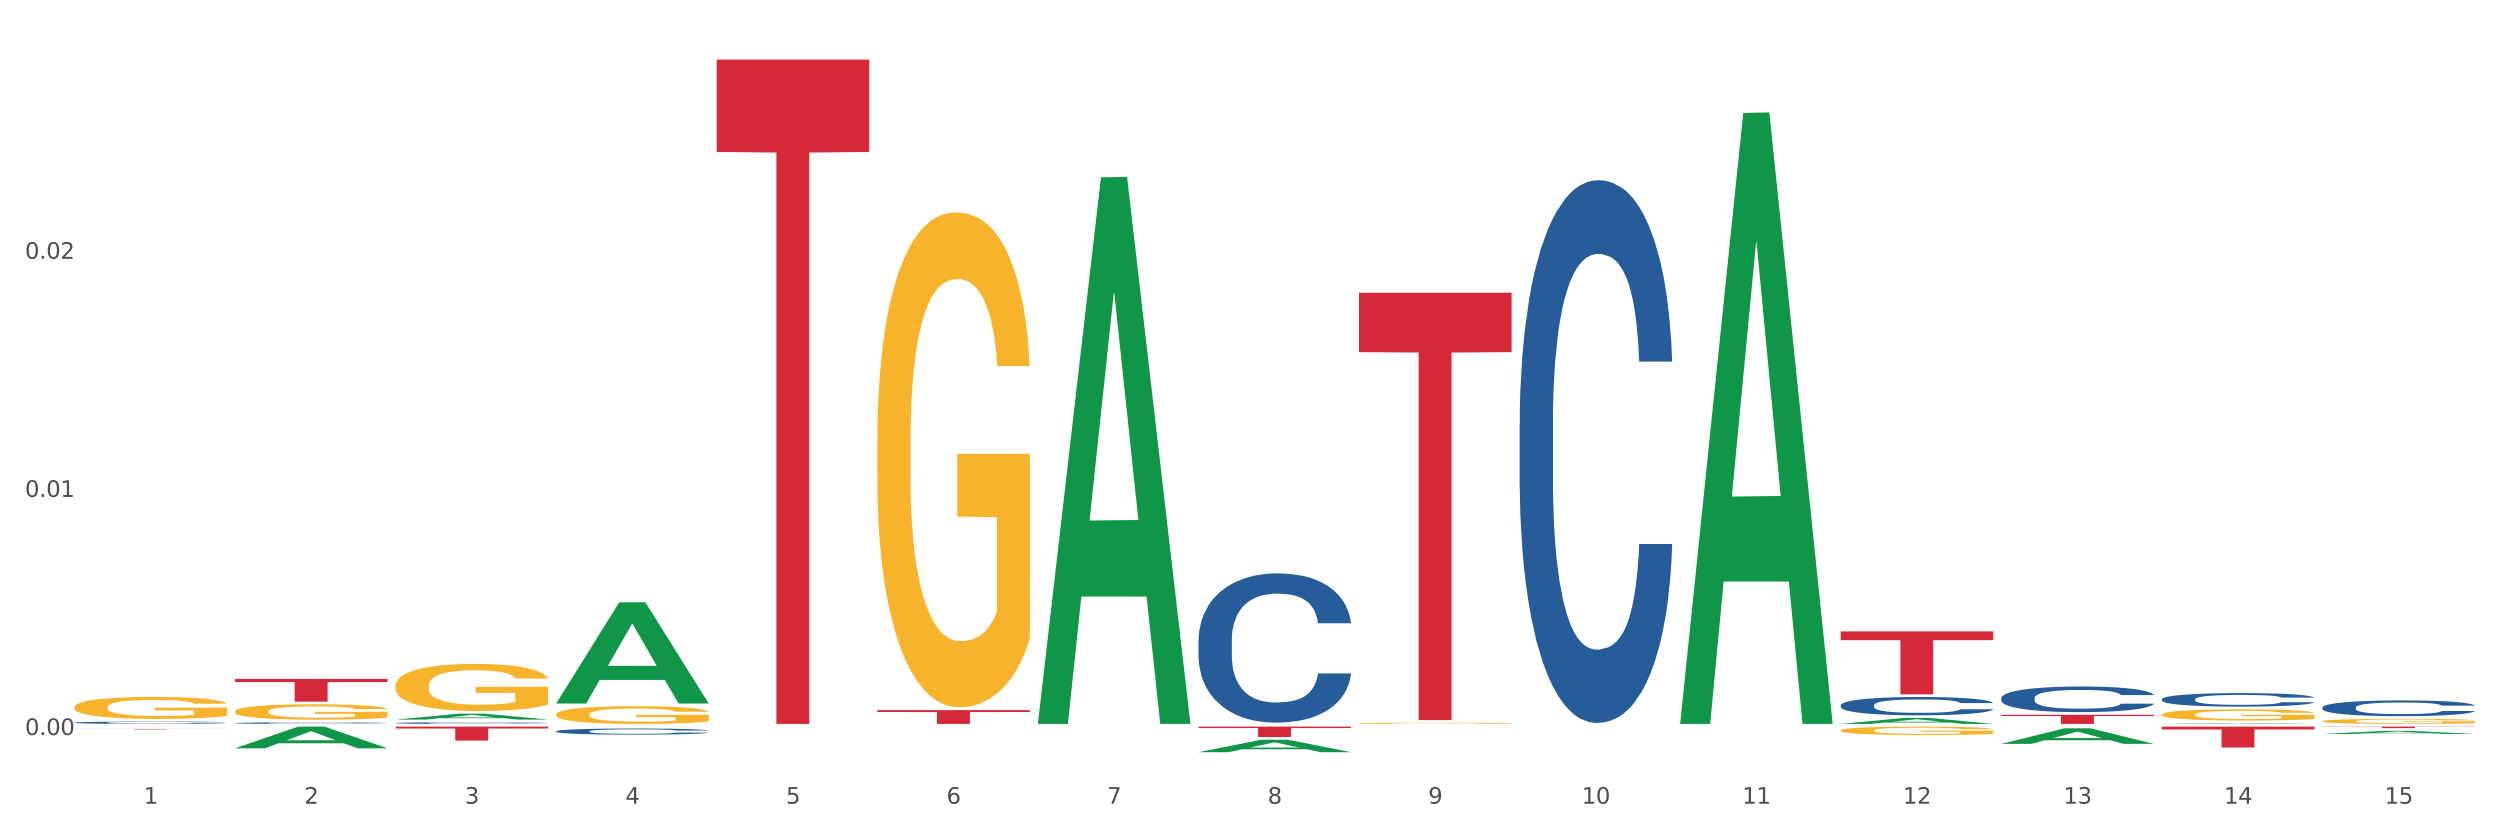 <?xml version="1.0" encoding="utf-8" standalone="no"?>
<!DOCTYPE svg PUBLIC "-//W3C//DTD SVG 1.1//EN"
  "http://www.w3.org/Graphics/SVG/1.1/DTD/svg11.dtd">
<svg xmlns:xlink="http://www.w3.org/1999/xlink" width="1080pt" height="360pt" viewBox="0 0 1080 360" xmlns="http://www.w3.org/2000/svg" version="1.1">
 <rect x="0" y="0" width="1080" height="360" fill="#333333" stroke="none"/>
 <defs>
  <style type="text/css">*{stroke-linejoin: round; stroke-linecap: butt}</style>
 </defs>
 <g id="figure_1">
  <g id="patch_1">
   <path d="M 0 360 
L 1080 360 
L 1080 0 
L 0 0 
z
" style="fill: #ffffff; stroke: #ffffff; stroke-linejoin: miter"/>
  </g>
  <g id="axes_1">
   <g id="matplotlib.axis_1">
    <g id="xtick_1">
     <g id="text_1">
      <!-- 1 -->
      <g style="fill: #4d4d4d" transform="translate(62.07 347.204) scale(0.096 -0.096)">
       <defs>
        <path id="DejaVuSans-31" d="M 794 531 
L 1825 531 
L 1825 4091 
L 703 3866 
L 703 4441 
L 1819 4666 
L 2450 4666 
L 2450 531 
L 3481 531 
L 3481 0 
L 794 0 
L 794 531 
z
" transform="scale(0.016)"/>
       </defs>
       <use xlink:href="#DejaVuSans-31"/>
      </g>
     </g>
    </g>
    <g id="xtick_2">
     <g id="text_2">
      <!-- 2 -->
      <g style="fill: #4d4d4d" transform="translate(131.436 347.204) scale(0.096 -0.096)">
       <defs>
        <path id="DejaVuSans-32" d="M 1228 531 
L 3431 531 
L 3431 0 
L 469 0 
L 469 531 
Q 828 903 1448 1529 
Q 2069 2156 2228 2338 
Q 2531 2678 2651 2914 
Q 2772 3150 2772 3378 
Q 2772 3750 2511 3984 
Q 2250 4219 1831 4219 
Q 1534 4219 1204 4116 
Q 875 4013 500 3803 
L 500 4441 
Q 881 4594 1212 4672 
Q 1544 4750 1819 4750 
Q 2544 4750 2975 4387 
Q 3406 4025 3406 3419 
Q 3406 3131 3298 2873 
Q 3191 2616 2906 2266 
Q 2828 2175 2409 1742 
Q 1991 1309 1228 531 
z
" transform="scale(0.016)"/>
       </defs>
       <use xlink:href="#DejaVuSans-32"/>
      </g>
     </g>
    </g>
    <g id="xtick_3">
     <g id="text_3">
      <!-- 3 -->
      <g style="fill: #4d4d4d" transform="translate(200.802 347.204) scale(0.096 -0.096)">
       <defs>
        <path id="DejaVuSans-33" d="M 2597 2516 
Q 3050 2419 3304 2112 
Q 3559 1806 3559 1356 
Q 3559 666 3084 287 
Q 2609 -91 1734 -91 
Q 1441 -91 1130 -33 
Q 819 25 488 141 
L 488 750 
Q 750 597 1062 519 
Q 1375 441 1716 441 
Q 2309 441 2620 675 
Q 2931 909 2931 1356 
Q 2931 1769 2642 2001 
Q 2353 2234 1838 2234 
L 1294 2234 
L 1294 2753 
L 1863 2753 
Q 2328 2753 2575 2939 
Q 2822 3125 2822 3475 
Q 2822 3834 2567 4026 
Q 2313 4219 1838 4219 
Q 1578 4219 1281 4162 
Q 984 4106 628 3988 
L 628 4550 
Q 988 4650 1302 4700 
Q 1616 4750 1894 4750 
Q 2613 4750 3031 4423 
Q 3450 4097 3450 3541 
Q 3450 3153 3228 2886 
Q 3006 2619 2597 2516 
z
" transform="scale(0.016)"/>
       </defs>
       <use xlink:href="#DejaVuSans-33"/>
      </g>
     </g>
    </g>
    <g id="xtick_4">
     <g id="text_4">
      <!-- 4 -->
      <g style="fill: #4d4d4d" transform="translate(270.169 347.204) scale(0.096 -0.096)">
       <defs>
        <path id="DejaVuSans-34" d="M 2419 4116 
L 825 1625 
L 2419 1625 
L 2419 4116 
z
M 2253 4666 
L 3047 4666 
L 3047 1625 
L 3713 1625 
L 3713 1100 
L 3047 1100 
L 3047 0 
L 2419 0 
L 2419 1100 
L 313 1100 
L 313 1709 
L 2253 4666 
z
" transform="scale(0.016)"/>
       </defs>
       <use xlink:href="#DejaVuSans-34"/>
      </g>
     </g>
    </g>
    <g id="xtick_5">
     <g id="text_5">
      <!-- 5 -->
      <g style="fill: #4d4d4d" transform="translate(339.535 347.204) scale(0.096 -0.096)">
       <defs>
        <path id="DejaVuSans-35" d="M 691 4666 
L 3169 4666 
L 3169 4134 
L 1269 4134 
L 1269 2991 
Q 1406 3038 1543 3061 
Q 1681 3084 1819 3084 
Q 2600 3084 3056 2656 
Q 3513 2228 3513 1497 
Q 3513 744 3044 326 
Q 2575 -91 1722 -91 
Q 1428 -91 1123 -41 
Q 819 9 494 109 
L 494 744 
Q 775 591 1075 516 
Q 1375 441 1709 441 
Q 2250 441 2565 725 
Q 2881 1009 2881 1497 
Q 2881 1984 2565 2268 
Q 2250 2553 1709 2553 
Q 1456 2553 1204 2497 
Q 953 2441 691 2322 
L 691 4666 
z
" transform="scale(0.016)"/>
       </defs>
       <use xlink:href="#DejaVuSans-35"/>
      </g>
     </g>
    </g>
    <g id="xtick_6">
     <g id="text_6">
      <!-- 6 -->
      <g style="fill: #4d4d4d" transform="translate(408.901 347.204) scale(0.096 -0.096)">
       <defs>
        <path id="DejaVuSans-36" d="M 2113 2584 
Q 1688 2584 1439 2293 
Q 1191 2003 1191 1497 
Q 1191 994 1439 701 
Q 1688 409 2113 409 
Q 2538 409 2786 701 
Q 3034 994 3034 1497 
Q 3034 2003 2786 2293 
Q 2538 2584 2113 2584 
z
M 3366 4563 
L 3366 3988 
Q 3128 4100 2886 4159 
Q 2644 4219 2406 4219 
Q 1781 4219 1451 3797 
Q 1122 3375 1075 2522 
Q 1259 2794 1537 2939 
Q 1816 3084 2150 3084 
Q 2853 3084 3261 2657 
Q 3669 2231 3669 1497 
Q 3669 778 3244 343 
Q 2819 -91 2113 -91 
Q 1303 -91 875 529 
Q 447 1150 447 2328 
Q 447 3434 972 4092 
Q 1497 4750 2381 4750 
Q 2619 4750 2861 4703 
Q 3103 4656 3366 4563 
z
" transform="scale(0.016)"/>
       </defs>
       <use xlink:href="#DejaVuSans-36"/>
      </g>
     </g>
    </g>
    <g id="xtick_7">
     <g id="text_7">
      <!-- 7 -->
      <g style="fill: #4d4d4d" transform="translate(478.267 347.204) scale(0.096 -0.096)">
       <defs>
        <path id="DejaVuSans-37" d="M 525 4666 
L 3525 4666 
L 3525 4397 
L 1831 0 
L 1172 0 
L 2766 4134 
L 525 4134 
L 525 4666 
z
" transform="scale(0.016)"/>
       </defs>
       <use xlink:href="#DejaVuSans-37"/>
      </g>
     </g>
    </g>
    <g id="xtick_8">
     <g id="text_8">
      <!-- 8 -->
      <g style="fill: #4d4d4d" transform="translate(547.634 347.204) scale(0.096 -0.096)">
       <defs>
        <path id="DejaVuSans-38" d="M 2034 2216 
Q 1584 2216 1326 1975 
Q 1069 1734 1069 1313 
Q 1069 891 1326 650 
Q 1584 409 2034 409 
Q 2484 409 2743 651 
Q 3003 894 3003 1313 
Q 3003 1734 2745 1975 
Q 2488 2216 2034 2216 
z
M 1403 2484 
Q 997 2584 770 2862 
Q 544 3141 544 3541 
Q 544 4100 942 4425 
Q 1341 4750 2034 4750 
Q 2731 4750 3128 4425 
Q 3525 4100 3525 3541 
Q 3525 3141 3298 2862 
Q 3072 2584 2669 2484 
Q 3125 2378 3379 2068 
Q 3634 1759 3634 1313 
Q 3634 634 3220 271 
Q 2806 -91 2034 -91 
Q 1263 -91 848 271 
Q 434 634 434 1313 
Q 434 1759 690 2068 
Q 947 2378 1403 2484 
z
M 1172 3481 
Q 1172 3119 1398 2916 
Q 1625 2713 2034 2713 
Q 2441 2713 2670 2916 
Q 2900 3119 2900 3481 
Q 2900 3844 2670 4047 
Q 2441 4250 2034 4250 
Q 1625 4250 1398 4047 
Q 1172 3844 1172 3481 
z
" transform="scale(0.016)"/>
       </defs>
       <use xlink:href="#DejaVuSans-38"/>
      </g>
     </g>
    </g>
    <g id="xtick_9">
     <g id="text_9">
      <!-- 9 -->
      <g style="fill: #4d4d4d" transform="translate(617 347.204) scale(0.096 -0.096)">
       <defs>
        <path id="DejaVuSans-39" d="M 703 97 
L 703 672 
Q 941 559 1184 500 
Q 1428 441 1663 441 
Q 2288 441 2617 861 
Q 2947 1281 2994 2138 
Q 2813 1869 2534 1725 
Q 2256 1581 1919 1581 
Q 1219 1581 811 2004 
Q 403 2428 403 3163 
Q 403 3881 828 4315 
Q 1253 4750 1959 4750 
Q 2769 4750 3195 4129 
Q 3622 3509 3622 2328 
Q 3622 1225 3098 567 
Q 2575 -91 1691 -91 
Q 1453 -91 1209 -44 
Q 966 3 703 97 
z
M 1959 2075 
Q 2384 2075 2632 2365 
Q 2881 2656 2881 3163 
Q 2881 3666 2632 3958 
Q 2384 4250 1959 4250 
Q 1534 4250 1286 3958 
Q 1038 3666 1038 3163 
Q 1038 2656 1286 2365 
Q 1534 2075 1959 2075 
z
" transform="scale(0.016)"/>
       </defs>
       <use xlink:href="#DejaVuSans-39"/>
      </g>
     </g>
    </g>
    <g id="xtick_10">
     <g id="text_10">
      <!-- 10 -->
      <g style="fill: #4d4d4d" transform="translate(683.312 347.204) scale(0.096 -0.096)">
       <defs>
        <path id="DejaVuSans-30" d="M 2034 4250 
Q 1547 4250 1301 3770 
Q 1056 3291 1056 2328 
Q 1056 1369 1301 889 
Q 1547 409 2034 409 
Q 2525 409 2770 889 
Q 3016 1369 3016 2328 
Q 3016 3291 2770 3770 
Q 2525 4250 2034 4250 
z
M 2034 4750 
Q 2819 4750 3233 4129 
Q 3647 3509 3647 2328 
Q 3647 1150 3233 529 
Q 2819 -91 2034 -91 
Q 1250 -91 836 529 
Q 422 1150 422 2328 
Q 422 3509 836 4129 
Q 1250 4750 2034 4750 
z
" transform="scale(0.016)"/>
       </defs>
       <use xlink:href="#DejaVuSans-31"/>
       <use xlink:href="#DejaVuSans-30" transform="translate(63.623 0)"/>
      </g>
     </g>
    </g>
    <g id="xtick_11">
     <g id="text_11">
      <!-- 11 -->
      <g style="fill: #4d4d4d" transform="translate(752.678 347.204) scale(0.096 -0.096)">
       <use xlink:href="#DejaVuSans-31"/>
       <use xlink:href="#DejaVuSans-31" transform="translate(63.623 0)"/>
      </g>
     </g>
    </g>
    <g id="xtick_12">
     <g id="text_12">
      <!-- 12 -->
      <g style="fill: #4d4d4d" transform="translate(822.044 347.204) scale(0.096 -0.096)">
       <use xlink:href="#DejaVuSans-31"/>
       <use xlink:href="#DejaVuSans-32" transform="translate(63.623 0)"/>
      </g>
     </g>
    </g>
    <g id="xtick_13">
     <g id="text_13">
      <!-- 13 -->
      <g style="fill: #4d4d4d" transform="translate(891.411 347.204) scale(0.096 -0.096)">
       <use xlink:href="#DejaVuSans-31"/>
       <use xlink:href="#DejaVuSans-33" transform="translate(63.623 0)"/>
      </g>
     </g>
    </g>
    <g id="xtick_14">
     <g id="text_14">
      <!-- 14 -->
      <g style="fill: #4d4d4d" transform="translate(960.777 347.204) scale(0.096 -0.096)">
       <use xlink:href="#DejaVuSans-31"/>
       <use xlink:href="#DejaVuSans-34" transform="translate(63.623 0)"/>
      </g>
     </g>
    </g>
    <g id="xtick_15">
     <g id="text_15">
      <!-- 15 -->
      <g style="fill: #4d4d4d" transform="translate(1030.143 347.204) scale(0.096 -0.096)">
       <use xlink:href="#DejaVuSans-31"/>
       <use xlink:href="#DejaVuSans-35" transform="translate(63.623 0)"/>
      </g>
     </g>
    </g>
    <g id="xtick_16"/>
    <g id="xtick_17"/>
    <g id="xtick_18"/>
    <g id="xtick_19"/>
    <g id="xtick_20"/>
    <g id="xtick_21"/>
    <g id="xtick_22"/>
    <g id="xtick_23"/>
    <g id="xtick_24"/>
    <g id="xtick_25"/>
    <g id="xtick_26"/>
    <g id="xtick_27"/>
    <g id="xtick_28"/>
    <g id="xtick_29"/>
   </g>
   <g id="matplotlib.axis_2">
    <g id="ytick_1">
     <g id="text_16">
      <!-- 0.00 -->
      <g style="fill: #4d4d4d" transform="translate(10.8 317.533) scale(0.096 -0.096)">
       <defs>
        <path id="DejaVuSans-2e" d="M 684 794 
L 1344 794 
L 1344 0 
L 684 0 
L 684 794 
z
" transform="scale(0.016)"/>
       </defs>
       <use xlink:href="#DejaVuSans-30"/>
       <use xlink:href="#DejaVuSans-2e" transform="translate(63.623 0)"/>
       <use xlink:href="#DejaVuSans-30" transform="translate(95.41 0)"/>
       <use xlink:href="#DejaVuSans-30" transform="translate(159.033 0)"/>
      </g>
     </g>
    </g>
    <g id="ytick_2">
     <g id="text_17">
      <!-- 0.01 -->
      <g style="fill: #4d4d4d" transform="translate(10.8 214.661) scale(0.096 -0.096)">
       <use xlink:href="#DejaVuSans-30"/>
       <use xlink:href="#DejaVuSans-2e" transform="translate(63.623 0)"/>
       <use xlink:href="#DejaVuSans-30" transform="translate(95.41 0)"/>
       <use xlink:href="#DejaVuSans-31" transform="translate(159.033 0)"/>
      </g>
     </g>
    </g>
    <g id="ytick_3">
     <g id="text_18">
      <!-- 0.02 -->
      <g style="fill: #4d4d4d" transform="translate(10.8 111.789) scale(0.096 -0.096)">
       <use xlink:href="#DejaVuSans-30"/>
       <use xlink:href="#DejaVuSans-2e" transform="translate(63.623 0)"/>
       <use xlink:href="#DejaVuSans-30" transform="translate(95.41 0)"/>
       <use xlink:href="#DejaVuSans-32" transform="translate(159.033 0)"/>
      </g>
     </g>
    </g>
    <g id="ytick_4"/>
    <g id="ytick_5"/>
    <g id="ytick_6"/>
   </g>
   <g id="PolyCollection_1">
    <path d="M 101.541 323.261 
L 101.609 323.253 
L 128.784 313.895 
L 140.061 313.886 
L 167.439 323.279 
L 154.395 323.279 
L 148.485 321.092 
L 120.427 321.092 
L 120.224 321.127 
L 114.517 323.279 
L 101.541 323.279 
L 101.541 323.261 
L 123.96 319.786 
L 144.952 319.778 
L 134.558 315.888 
L 134.422 315.871 
L 134.286 315.897 
L 123.892 319.778 
L 123.96 319.786 
L 101.541 323.261 
z
" clip-path="url(#pe6df4078a9)" style="fill: #109648"/>
    <path d="M 170.907 310.861 
L 170.975 310.859 
L 198.15 308.313 
L 209.427 308.311 
L 236.805 310.866 
L 223.762 310.866 
L 217.851 310.271 
L 189.794 310.271 
L 189.59 310.28 
L 183.883 310.866 
L 170.907 310.866 
L 170.907 310.861 
L 193.326 309.916 
L 214.319 309.913 
L 203.924 308.855 
L 203.788 308.85 
L 203.653 308.858 
L 193.258 309.913 
L 193.326 309.916 
L 170.907 310.861 
z
" clip-path="url(#pe6df4078a9)" style="fill: #109648"/>
    <path d="M 240.274 303.848 
L 240.342 303.807 
L 267.516 260.209 
L 278.793 260.168 
L 306.172 303.931 
L 293.128 303.931 
L 287.217 293.74 
L 259.16 293.74 
L 258.956 293.904 
L 253.249 303.931 
L 240.274 303.931 
L 240.274 303.848 
L 262.693 287.658 
L 283.685 287.617 
L 273.291 269.496 
L 273.155 269.414 
L 273.019 269.537 
L 262.625 287.617 
L 262.693 287.658 
L 240.274 303.848 
z
" clip-path="url(#pe6df4078a9)" style="fill: #109648"/>
    <path d="M 448.372 312.288 
L 448.44 312.066 
L 475.615 76.621 
L 486.892 76.4 
L 514.27 312.732 
L 501.227 312.732 
L 495.316 257.699 
L 467.259 257.699 
L 467.055 258.586 
L 461.348 312.732 
L 448.372 312.732 
L 448.372 312.288 
L 470.791 224.856 
L 491.783 224.634 
L 481.389 126.773 
L 481.253 126.329 
L 481.117 126.995 
L 470.723 224.634 
L 470.791 224.856 
L 448.372 312.288 
z
" clip-path="url(#pe6df4078a9)" style="fill: #109648"/>
    <path d="M 517.739 324.939 
L 517.806 324.934 
L 544.981 319.545 
L 556.258 319.54 
L 583.636 324.95 
L 570.593 324.95 
L 564.682 323.69 
L 536.625 323.69 
L 536.421 323.71 
L 530.714 324.95 
L 517.739 324.95 
L 517.739 324.939 
L 540.157 322.938 
L 561.15 322.933 
L 550.755 320.693 
L 550.62 320.682 
L 550.484 320.698 
L 540.089 322.933 
L 540.157 322.938 
L 517.739 324.939 
z
" clip-path="url(#pe6df4078a9)" style="fill: #109648"/>
    <path d="M 795.203 315.566 
L 795.281 315.563 
L 795.281 315.443 
L 795.437 315.34 
L 796.215 315.091 
L 797.382 314.885 
L 798.238 314.776 
L 799.094 314.686 
L 800.105 314.597 
L 801.35 314.504 
L 803.606 314.367 
L 805.006 314.298 
L 806.718 314.225 
L 809.83 314.119 
L 812.086 314.059 
L 814.42 314.009 
L 818.233 313.949 
L 820.722 313.923 
L 823.368 313.903 
L 826.557 313.889 
L 828.969 313.886 
L 834.26 313.896 
L 838.772 313.926 
L 840.951 313.949 
L 843.752 313.989 
L 845.23 314.016 
L 847.642 314.069 
L 850.131 314.138 
L 851.843 314.198 
L 854.41 314.311 
L 856.355 314.424 
L 858.145 314.563 
L 859.078 314.66 
L 859.779 314.749 
L 860.401 314.852 
L 861.024 315.015 
L 847.019 315.015 
L 846.475 314.899 
L 845.619 314.789 
L 844.374 314.683 
L 843.285 314.616 
L 841.418 314.533 
L 839.706 314.48 
L 837.916 314.44 
L 835.738 314.407 
L 834.026 314.391 
L 831.615 314.377 
L 826.869 314.381 
L 823.679 314.407 
L 821.5 314.44 
L 820.1 314.47 
L 818.855 314.504 
L 817.455 314.55 
L 815.821 314.62 
L 814.654 314.683 
L 813.487 314.762 
L 812.553 314.842 
L 811.697 314.935 
L 810.997 315.035 
L 810.453 315.138 
L 809.986 315.264 
L 809.597 315.473 
L 809.597 315.928 
L 809.752 316.031 
L 810.141 316.167 
L 810.608 316.27 
L 811.386 316.392 
L 812.086 316.475 
L 813.409 316.595 
L 814.887 316.694 
L 816.054 316.758 
L 817.221 316.811 
L 819.244 316.884 
L 821.5 316.943 
L 823.445 316.98 
L 826.091 317.013 
L 827.88 317.026 
L 829.436 317.033 
L 833.248 317.033 
L 835.971 317.023 
L 839.006 317 
L 841.34 316.97 
L 843.285 316.933 
L 845.463 316.874 
L 846.864 316.817 
L 846.864 316.124 
L 829.747 316.12 
L 829.747 315.659 
L 861.101 315.659 
L 861.101 317.013 
L 859.779 317.083 
L 858.3 317.146 
L 856.744 317.202 
L 854.41 317.272 
L 851.61 317.338 
L 849.12 317.385 
L 846.475 317.425 
L 843.363 317.461 
L 839.317 317.494 
L 836.827 317.508 
L 833.715 317.518 
L 830.059 317.521 
L 826.869 317.514 
L 823.757 317.498 
L 820.489 317.468 
L 817.299 317.425 
L 814.887 317.382 
L 812.475 317.329 
L 809.908 317.259 
L 807.885 317.192 
L 806.329 317.133 
L 804.617 317.056 
L 802.75 316.957 
L 801.35 316.867 
L 800.105 316.774 
L 798.782 316.655 
L 797.849 316.552 
L 796.915 316.422 
L 796.37 316.326 
L 795.748 316.177 
L 795.281 315.967 
L 795.203 315.566 
z
" clip-path="url(#pe6df4078a9)" style="fill: #f7b32b"/>
    <path d="M 1003.302 311.551 
L 1003.38 311.549 
L 1003.38 311.477 
L 1003.535 311.415 
L 1004.314 311.264 
L 1005.481 311.14 
L 1006.336 311.074 
L 1007.192 311.02 
L 1008.204 310.965 
L 1009.448 310.909 
L 1011.705 310.827 
L 1013.105 310.785 
L 1014.817 310.741 
L 1017.929 310.676 
L 1020.185 310.64 
L 1022.519 310.61 
L 1026.331 310.574 
L 1028.821 310.558 
L 1031.466 310.546 
L 1034.656 310.538 
L 1037.068 310.536 
L 1042.358 310.542 
L 1046.871 310.56 
L 1049.049 310.574 
L 1051.85 310.598 
L 1053.328 310.614 
L 1055.74 310.646 
L 1058.23 310.688 
L 1059.942 310.725 
L 1062.509 310.793 
L 1064.454 310.861 
L 1066.244 310.945 
L 1067.177 311.004 
L 1067.877 311.058 
L 1068.5 311.12 
L 1069.122 311.218 
L 1055.118 311.218 
L 1054.573 311.148 
L 1053.717 311.082 
L 1052.473 311.018 
L 1051.383 310.977 
L 1049.516 310.927 
L 1047.805 310.895 
L 1046.015 310.871 
L 1043.837 310.851 
L 1042.125 310.841 
L 1039.713 310.833 
L 1034.967 310.835 
L 1031.777 310.851 
L 1029.599 310.871 
L 1028.199 310.889 
L 1026.954 310.909 
L 1025.553 310.937 
L 1023.919 310.979 
L 1022.752 311.018 
L 1021.585 311.066 
L 1020.652 311.114 
L 1019.796 311.17 
L 1019.096 311.23 
L 1018.551 311.293 
L 1018.084 311.369 
L 1017.695 311.495 
L 1017.695 311.77 
L 1017.851 311.832 
L 1018.24 311.915 
L 1018.707 311.977 
L 1019.485 312.051 
L 1020.185 312.101 
L 1021.508 312.174 
L 1022.986 312.234 
L 1024.153 312.272 
L 1025.32 312.304 
L 1027.343 312.348 
L 1029.599 312.384 
L 1031.544 312.406 
L 1034.189 312.427 
L 1035.979 312.435 
L 1037.535 312.439 
L 1041.347 312.439 
L 1044.07 312.433 
L 1047.104 312.419 
L 1049.438 312.4 
L 1051.383 312.378 
L 1053.562 312.342 
L 1054.962 312.308 
L 1054.962 311.889 
L 1037.846 311.887 
L 1037.846 311.608 
L 1069.2 311.608 
L 1069.2 312.427 
L 1067.877 312.469 
L 1066.399 312.507 
L 1064.843 312.541 
L 1062.509 312.583 
L 1059.708 312.623 
L 1057.219 312.651 
L 1054.573 312.675 
L 1051.461 312.698 
L 1047.416 312.718 
L 1044.926 312.726 
L 1041.814 312.732 
L 1038.157 312.734 
L 1034.967 312.73 
L 1031.855 312.72 
L 1028.588 312.702 
L 1025.398 312.675 
L 1022.986 312.649 
L 1020.574 312.617 
L 1018.007 312.575 
L 1015.984 312.535 
L 1014.428 312.499 
L 1012.716 312.453 
L 1010.849 312.392 
L 1009.448 312.338 
L 1008.204 312.282 
L 1006.881 312.21 
L 1005.947 312.148 
L 1005.014 312.069 
L 1004.469 312.011 
L 1003.847 311.921 
L 1003.38 311.794 
L 1003.302 311.551 
z
" clip-path="url(#pe6df4078a9)" style="fill: #f7b32b"/>
    <path d="M 1003.302 317.087 
L 1003.37 317.086 
L 1030.544 315.713 
L 1041.822 315.712 
L 1069.2 317.09 
L 1056.156 317.09 
L 1050.246 316.769 
L 1022.188 316.769 
L 1021.984 316.774 
L 1016.278 317.09 
L 1003.302 317.09 
L 1003.302 317.087 
L 1025.721 316.577 
L 1046.713 316.576 
L 1036.319 316.005 
L 1036.183 316.003 
L 1036.047 316.007 
L 1025.653 316.576 
L 1025.721 316.577 
L 1003.302 317.087 
z
" clip-path="url(#pe6df4078a9)" style="fill: #109648"/>
    <path d="M 864.57 321.335 
L 864.638 321.328 
L 891.812 314.637 
L 903.089 314.631 
L 930.468 321.347 
L 917.424 321.347 
L 911.513 319.783 
L 883.456 319.783 
L 883.252 319.808 
L 877.545 321.347 
L 864.57 321.347 
L 864.57 321.335 
L 886.989 318.85 
L 907.981 318.843 
L 897.587 316.062 
L 897.451 316.05 
L 897.315 316.068 
L 886.921 318.843 
L 886.989 318.85 
L 864.57 321.335 
z
" clip-path="url(#pe6df4078a9)" style="fill: #109648"/>
    <path d="M 933.936 312.733 
L 934.004 312.733 
L 961.178 312.414 
L 972.456 312.414 
L 999.834 312.734 
L 986.79 312.734 
L 980.88 312.659 
L 952.822 312.659 
L 952.618 312.66 
L 946.912 312.734 
L 933.936 312.734 
L 933.936 312.733 
L 956.355 312.615 
L 977.347 312.615 
L 966.953 312.482 
L 966.817 312.482 
L 966.681 312.483 
L 956.287 312.615 
L 956.355 312.615 
L 933.936 312.733 
z
" clip-path="url(#pe6df4078a9)" style="fill: #109648"/>
    <path d="M 795.203 312.729 
L 795.271 312.726 
L 822.446 310.161 
L 833.723 310.158 
L 861.101 312.734 
L 848.058 312.734 
L 842.147 312.134 
L 814.09 312.134 
L 813.886 312.144 
L 808.179 312.734 
L 795.203 312.734 
L 795.203 312.729 
L 817.622 311.776 
L 838.615 311.774 
L 828.22 310.707 
L 828.084 310.702 
L 827.949 310.71 
L 817.554 311.774 
L 817.622 311.776 
L 795.203 312.729 
z
" clip-path="url(#pe6df4078a9)" style="fill: #109648"/>
    <path d="M 933.936 308.661 
L 934.014 308.657 
L 934.014 308.498 
L 934.169 308.361 
L 934.947 308.03 
L 936.114 307.756 
L 936.97 307.611 
L 937.826 307.491 
L 938.837 307.372 
L 940.082 307.249 
L 942.338 307.068 
L 943.739 306.975 
L 945.45 306.878 
L 948.563 306.736 
L 950.819 306.657 
L 953.153 306.591 
L 956.965 306.511 
L 959.455 306.476 
L 962.1 306.45 
L 965.29 306.432 
L 967.702 306.427 
L 972.992 306.441 
L 977.505 306.48 
L 979.683 306.511 
L 982.484 306.564 
L 983.962 306.6 
L 986.374 306.67 
L 988.864 306.763 
L 990.575 306.842 
L 993.143 306.993 
L 995.088 307.143 
L 996.877 307.328 
L 997.811 307.456 
L 998.511 307.575 
L 999.134 307.712 
L 999.756 307.928 
L 985.752 307.928 
L 985.207 307.774 
L 984.351 307.628 
L 983.106 307.487 
L 982.017 307.399 
L 980.15 307.288 
L 978.438 307.218 
L 976.649 307.165 
L 974.47 307.121 
L 972.759 307.098 
L 970.347 307.081 
L 965.601 307.085 
L 962.411 307.121 
L 960.233 307.165 
L 958.832 307.204 
L 957.588 307.249 
L 956.187 307.31 
L 954.553 307.403 
L 953.386 307.487 
L 952.219 307.593 
L 951.286 307.699 
L 950.43 307.823 
L 949.73 307.955 
L 949.185 308.092 
L 948.718 308.26 
L 948.329 308.538 
L 948.329 309.143 
L 948.485 309.279 
L 948.874 309.46 
L 949.341 309.597 
L 950.119 309.761 
L 950.819 309.871 
L 952.141 310.03 
L 953.62 310.162 
L 954.787 310.246 
L 955.954 310.317 
L 957.977 310.414 
L 960.233 310.493 
L 962.178 310.542 
L 964.823 310.586 
L 966.613 310.604 
L 968.169 310.613 
L 971.981 310.613 
L 974.704 310.599 
L 977.738 310.569 
L 980.072 310.529 
L 982.017 310.48 
L 984.196 310.401 
L 985.596 310.326 
L 985.596 309.403 
L 968.48 309.399 
L 968.48 308.785 
L 999.834 308.785 
L 999.834 310.586 
L 998.511 310.679 
L 997.033 310.763 
L 995.477 310.838 
L 993.143 310.931 
L 990.342 311.019 
L 987.852 311.081 
L 985.207 311.134 
L 982.095 311.182 
L 978.049 311.226 
L 975.56 311.244 
L 972.448 311.257 
L 968.791 311.262 
L 965.601 311.253 
L 962.489 311.231 
L 959.221 311.191 
L 956.032 311.134 
L 953.62 311.076 
L 951.208 311.006 
L 948.64 310.913 
L 946.618 310.825 
L 945.061 310.745 
L 943.35 310.644 
L 941.483 310.511 
L 940.082 310.392 
L 938.837 310.268 
L 937.515 310.109 
L 936.581 309.973 
L 935.648 309.8 
L 935.103 309.672 
L 934.48 309.474 
L 934.014 309.196 
L 933.936 308.661 
z
" clip-path="url(#pe6df4078a9)" style="fill: #f7b32b"/>
    <path d="M 587.105 312.456 
L 587.183 312.456 
L 587.183 312.439 
L 587.338 312.424 
L 588.116 312.389 
L 589.283 312.36 
L 590.139 312.344 
L 590.995 312.332 
L 592.006 312.319 
L 593.251 312.306 
L 595.507 312.286 
L 596.908 312.277 
L 598.619 312.266 
L 601.731 312.251 
L 603.988 312.243 
L 606.322 312.236 
L 610.134 312.227 
L 612.624 312.223 
L 615.269 312.221 
L 618.459 312.219 
L 620.871 312.218 
L 626.161 312.22 
L 630.674 312.224 
L 632.852 312.227 
L 635.653 312.233 
L 637.131 312.237 
L 639.543 312.244 
L 642.033 312.254 
L 643.744 312.262 
L 646.312 312.278 
L 648.257 312.294 
L 650.046 312.314 
L 650.98 312.328 
L 651.68 312.341 
L 652.302 312.355 
L 652.925 312.378 
L 638.921 312.378 
L 638.376 312.362 
L 637.52 312.346 
L 636.275 312.331 
L 635.186 312.322 
L 633.319 312.31 
L 631.607 312.302 
L 629.818 312.297 
L 627.639 312.292 
L 625.928 312.29 
L 623.516 312.288 
L 618.77 312.288 
L 615.58 312.292 
L 613.402 312.297 
L 612.001 312.301 
L 610.756 312.306 
L 609.356 312.312 
L 607.722 312.322 
L 606.555 312.331 
L 605.388 312.342 
L 604.455 312.354 
L 603.599 312.367 
L 602.898 312.381 
L 602.354 312.396 
L 601.887 312.414 
L 601.498 312.443 
L 601.498 312.508 
L 601.654 312.522 
L 602.043 312.542 
L 602.509 312.556 
L 603.287 312.574 
L 603.988 312.585 
L 605.31 312.602 
L 606.789 312.616 
L 607.956 312.625 
L 609.123 312.633 
L 611.145 312.643 
L 613.402 312.652 
L 615.347 312.657 
L 617.992 312.662 
L 619.781 312.663 
L 621.337 312.664 
L 625.15 312.664 
L 627.873 312.663 
L 630.907 312.66 
L 633.241 312.655 
L 635.186 312.65 
L 637.365 312.642 
L 638.765 312.634 
L 638.765 312.535 
L 621.649 312.535 
L 621.649 312.47 
L 653.003 312.47 
L 653.003 312.662 
L 651.68 312.671 
L 650.202 312.68 
L 648.646 312.688 
L 646.312 312.698 
L 643.511 312.708 
L 641.021 312.714 
L 638.376 312.72 
L 635.264 312.725 
L 631.218 312.73 
L 628.729 312.732 
L 625.617 312.733 
L 621.96 312.734 
L 618.77 312.733 
L 615.658 312.73 
L 612.39 312.726 
L 609.2 312.72 
L 606.789 312.714 
L 604.377 312.706 
L 601.809 312.696 
L 599.786 312.687 
L 598.23 312.679 
L 596.519 312.668 
L 594.652 312.654 
L 593.251 312.641 
L 592.006 312.628 
L 590.684 312.611 
L 589.75 312.596 
L 588.816 312.578 
L 588.272 312.564 
L 587.649 312.543 
L 587.183 312.513 
L 587.105 312.456 
z
" clip-path="url(#pe6df4078a9)" style="fill: #f7b32b"/>
    <path d="M 379.006 190.568 
L 379.084 190.372 
L 379.084 183.341 
L 379.24 177.286 
L 380.018 162.636 
L 381.185 150.526 
L 382.04 144.081 
L 382.896 138.807 
L 383.908 133.533 
L 385.152 128.064 
L 387.409 120.056 
L 388.809 115.954 
L 390.521 111.657 
L 393.633 105.407 
L 395.889 101.891 
L 398.223 98.961 
L 402.035 95.445 
L 404.525 93.882 
L 407.17 92.711 
L 410.36 91.929 
L 412.772 91.734 
L 418.062 92.32 
L 422.575 94.078 
L 424.753 95.445 
L 427.554 97.789 
L 429.032 99.352 
L 431.444 102.477 
L 433.934 106.579 
L 435.646 110.094 
L 438.213 116.735 
L 440.158 123.376 
L 441.948 131.58 
L 442.881 137.244 
L 443.581 142.518 
L 444.204 148.573 
L 444.826 158.144 
L 430.822 158.144 
L 430.277 151.308 
L 429.422 144.862 
L 428.177 138.612 
L 427.087 134.705 
L 425.22 129.822 
L 423.509 126.697 
L 421.719 124.353 
L 419.541 122.4 
L 417.829 121.423 
L 415.417 120.642 
L 410.671 120.837 
L 407.481 122.4 
L 405.303 124.353 
L 403.903 126.111 
L 402.658 128.064 
L 401.257 130.799 
L 399.624 134.9 
L 398.456 138.612 
L 397.289 143.299 
L 396.356 147.987 
L 395.5 153.456 
L 394.8 159.316 
L 394.255 165.371 
L 393.788 172.793 
L 393.399 185.099 
L 393.399 211.858 
L 393.555 217.913 
L 393.944 225.921 
L 394.411 231.976 
L 395.189 239.203 
L 395.889 244.086 
L 397.212 251.118 
L 398.69 256.978 
L 399.857 260.689 
L 401.024 263.814 
L 403.047 268.111 
L 405.303 271.627 
L 407.248 273.776 
L 409.893 275.729 
L 411.683 276.51 
L 413.239 276.901 
L 417.051 276.901 
L 419.774 276.315 
L 422.808 274.947 
L 425.142 273.19 
L 427.087 271.041 
L 429.266 267.525 
L 430.666 264.205 
L 430.666 223.382 
L 413.55 223.187 
L 413.55 196.037 
L 444.904 196.037 
L 444.904 275.729 
L 443.581 279.831 
L 442.103 283.542 
L 440.547 286.862 
L 438.213 290.964 
L 435.412 294.87 
L 432.923 297.605 
L 430.277 299.949 
L 427.165 302.097 
L 423.12 304.051 
L 420.63 304.832 
L 417.518 305.418 
L 413.861 305.613 
L 410.671 305.223 
L 407.559 304.246 
L 404.292 302.488 
L 401.102 299.949 
L 398.69 297.41 
L 396.278 294.284 
L 393.711 290.183 
L 391.688 286.276 
L 390.132 282.76 
L 388.42 278.268 
L 386.553 272.408 
L 385.152 267.135 
L 383.908 261.665 
L 382.585 254.634 
L 381.651 248.579 
L 380.718 240.961 
L 380.173 235.297 
L 379.551 226.507 
L 379.084 214.202 
L 379.006 190.568 
z
" clip-path="url(#pe6df4078a9)" style="fill: #f7b32b"/>
    <path d="M 240.274 308.618 
L 240.351 308.611 
L 240.351 308.36 
L 240.507 308.143 
L 241.285 307.619 
L 242.452 307.186 
L 243.308 306.956 
L 244.164 306.767 
L 245.175 306.578 
L 246.42 306.383 
L 248.676 306.096 
L 250.077 305.949 
L 251.788 305.796 
L 254.9 305.572 
L 257.157 305.446 
L 259.491 305.342 
L 263.303 305.216 
L 265.793 305.16 
L 268.438 305.118 
L 271.628 305.09 
L 274.04 305.083 
L 279.33 305.104 
L 283.843 305.167 
L 286.021 305.216 
L 288.822 305.3 
L 290.3 305.356 
L 292.712 305.467 
L 295.202 305.614 
L 296.913 305.74 
L 299.481 305.977 
L 301.426 306.215 
L 303.215 306.508 
L 304.149 306.711 
L 304.849 306.9 
L 305.471 307.116 
L 306.094 307.459 
L 292.089 307.459 
L 291.545 307.214 
L 290.689 306.984 
L 289.444 306.76 
L 288.355 306.62 
L 286.488 306.446 
L 284.776 306.334 
L 282.987 306.25 
L 280.808 306.18 
L 279.097 306.145 
L 276.685 306.117 
L 271.939 306.124 
L 268.749 306.18 
L 266.571 306.25 
L 265.17 306.313 
L 263.925 306.383 
L 262.525 306.48 
L 260.891 306.627 
L 259.724 306.76 
L 258.557 306.928 
L 257.623 307.095 
L 256.768 307.291 
L 256.067 307.501 
L 255.523 307.717 
L 255.056 307.983 
L 254.667 308.423 
L 254.667 309.38 
L 254.823 309.597 
L 255.212 309.883 
L 255.678 310.1 
L 256.456 310.358 
L 257.157 310.533 
L 258.479 310.784 
L 259.957 310.994 
L 261.124 311.127 
L 262.291 311.238 
L 264.314 311.392 
L 266.571 311.518 
L 268.516 311.595 
L 271.161 311.665 
L 272.95 311.693 
L 274.506 311.707 
L 278.319 311.707 
L 281.042 311.686 
L 284.076 311.637 
L 286.41 311.574 
L 288.355 311.497 
L 290.533 311.371 
L 291.934 311.252 
L 291.934 309.792 
L 274.818 309.785 
L 274.818 308.814 
L 306.172 308.814 
L 306.172 311.665 
L 304.849 311.811 
L 303.371 311.944 
L 301.815 312.063 
L 299.481 312.21 
L 296.68 312.349 
L 294.19 312.447 
L 291.545 312.531 
L 288.433 312.608 
L 284.387 312.678 
L 281.897 312.706 
L 278.785 312.727 
L 275.129 312.734 
L 271.939 312.72 
L 268.827 312.685 
L 265.559 312.622 
L 262.369 312.531 
L 259.957 312.44 
L 257.546 312.328 
L 254.978 312.182 
L 252.955 312.042 
L 251.399 311.916 
L 249.688 311.755 
L 247.82 311.546 
L 246.42 311.357 
L 245.175 311.162 
L 243.853 310.91 
L 242.919 310.693 
L 241.985 310.421 
L 241.441 310.218 
L 240.818 309.904 
L 240.351 309.464 
L 240.274 308.618 
z
" clip-path="url(#pe6df4078a9)" style="fill: #f7b32b"/>
    <path d="M 587.105 126.467 
L 653.003 126.467 
L 653.003 152.12 
L 627.081 152.293 
L 627.081 311.066 
L 612.871 311.066 
L 612.871 152.293 
L 587.105 152.12 
L 587.105 126.64 
L 587.105 126.467 
z
" clip-path="url(#pe6df4078a9)" style="fill: #d62839"/>
    <path d="M 170.907 313.886 
L 236.805 313.886 
L 236.805 314.726 
L 210.883 314.732 
L 210.883 319.931 
L 196.673 319.931 
L 196.673 314.732 
L 170.907 314.726 
L 170.907 313.892 
L 170.907 313.886 
z
" clip-path="url(#pe6df4078a9)" style="fill: #d62839"/>
    <path d="M 379.006 306.766 
L 444.904 306.766 
L 444.904 307.595 
L 418.982 307.601 
L 418.982 312.734 
L 404.772 312.734 
L 404.772 307.601 
L 379.006 307.595 
L 379.006 306.771 
L 379.006 306.766 
z
" clip-path="url(#pe6df4078a9)" style="fill: #d62839"/>
    <path d="M 517.739 313.886 
L 583.636 313.886 
L 583.636 314.512 
L 557.715 314.516 
L 557.715 318.387 
L 543.504 318.387 
L 543.504 314.516 
L 517.739 314.512 
L 517.739 313.89 
L 517.739 313.886 
z
" clip-path="url(#pe6df4078a9)" style="fill: #d62839"/>
    <path d="M 309.64 25.759 
L 375.538 25.759 
L 375.538 65.639 
L 349.616 65.908 
L 349.616 312.728 
L 335.406 312.728 
L 335.406 65.908 
L 309.64 65.639 
L 309.64 26.029 
L 309.64 25.759 
z
" clip-path="url(#pe6df4078a9)" style="fill: #d62839"/>
    <path d="M 933.936 302.05 
L 934.014 302.045 
L 934.014 301.895 
L 934.247 301.692 
L 935.104 301.317 
L 936.195 301.034 
L 938.064 300.702 
L 939.077 300.563 
L 940.401 300.408 
L 943.127 300.157 
L 946.243 299.943 
L 948.424 299.825 
L 950.06 299.75 
L 953.721 299.616 
L 955.824 299.558 
L 958.005 299.509 
L 959.874 299.477 
L 962.99 299.44 
L 965.483 299.424 
L 968.365 299.418 
L 970.779 299.424 
L 973.973 299.445 
L 978.647 299.509 
L 980.438 299.547 
L 982.853 299.611 
L 985.346 299.697 
L 987.371 299.782 
L 989.708 299.905 
L 992.122 300.066 
L 994.459 300.269 
L 996.095 300.456 
L 997.419 300.654 
L 998.587 300.895 
L 999.444 301.157 
L 999.834 301.376 
L 985.579 301.376 
L 985.19 301.178 
L 984.411 300.964 
L 983.632 300.82 
L 982.775 300.702 
L 981.451 300.568 
L 980.283 300.483 
L 978.335 300.381 
L 976.544 300.317 
L 975.064 300.28 
L 973.272 300.247 
L 969.455 300.215 
L 966.729 300.215 
L 965.015 300.226 
L 962.912 300.253 
L 961.121 300.29 
L 959.018 300.354 
L 957.382 300.424 
L 955.746 300.515 
L 954.811 300.579 
L 953.409 300.697 
L 952.475 300.793 
L 951.228 300.959 
L 950.527 301.076 
L 949.281 301.381 
L 948.736 301.606 
L 948.502 301.761 
L 948.346 301.932 
L 948.346 302.767 
L 948.814 303.141 
L 949.203 303.301 
L 949.826 303.483 
L 950.995 303.719 
L 952.708 303.949 
L 954.5 304.114 
L 955.98 304.216 
L 957.382 304.291 
L 958.784 304.35 
L 960.498 304.403 
L 961.9 304.435 
L 964.003 304.467 
L 966.495 304.483 
L 968.443 304.483 
L 972.415 304.457 
L 974.207 304.43 
L 975.92 304.392 
L 977.79 304.334 
L 979.27 304.269 
L 980.127 304.221 
L 981.529 304.12 
L 982.619 304.013 
L 983.554 303.89 
L 984.177 303.783 
L 984.878 303.622 
L 985.423 303.44 
L 985.579 303.344 
L 999.834 303.344 
L 999.522 303.537 
L 998.977 303.724 
L 997.886 303.975 
L 997.03 304.12 
L 995.705 304.296 
L 994.303 304.446 
L 992.356 304.612 
L 990.564 304.735 
L 988.695 304.842 
L 986.67 304.938 
L 983.009 305.072 
L 981.685 305.109 
L 978.88 305.173 
L 976.699 305.211 
L 973.506 305.248 
L 970.234 305.27 
L 966.807 305.275 
L 963.769 305.264 
L 960.42 305.232 
L 958.317 305.2 
L 955.98 305.152 
L 953.253 305.077 
L 950.683 304.986 
L 948.268 304.879 
L 946.009 304.756 
L 943.906 304.617 
L 941.18 304.387 
L 939.155 304.162 
L 937.675 303.954 
L 936.662 303.777 
L 935.65 303.553 
L 935.104 303.398 
L 934.247 303.023 
L 933.936 302.676 
L 933.936 302.05 
z
" clip-path="url(#pe6df4078a9)" style="fill: #255c99"/>
    <path d="M 1003.302 305.632 
L 1003.38 305.626 
L 1003.38 305.452 
L 1003.614 305.215 
L 1004.47 304.78 
L 1005.561 304.45 
L 1007.43 304.065 
L 1008.443 303.903 
L 1009.767 303.723 
L 1012.494 303.43 
L 1015.609 303.181 
L 1017.79 303.044 
L 1019.426 302.957 
L 1023.087 302.802 
L 1025.19 302.733 
L 1027.371 302.677 
L 1029.241 302.64 
L 1032.356 302.597 
L 1034.849 302.578 
L 1037.731 302.572 
L 1040.146 302.578 
L 1043.339 302.603 
L 1048.013 302.677 
L 1049.805 302.721 
L 1052.219 302.796 
L 1054.712 302.895 
L 1056.737 302.995 
L 1059.074 303.138 
L 1061.489 303.324 
L 1063.825 303.561 
L 1065.461 303.778 
L 1066.785 304.009 
L 1067.954 304.289 
L 1068.811 304.593 
L 1069.2 304.848 
L 1054.945 304.848 
L 1054.556 304.618 
L 1053.777 304.369 
L 1052.998 304.202 
L 1052.141 304.065 
L 1050.817 303.909 
L 1049.649 303.81 
L 1047.701 303.691 
L 1045.91 303.617 
L 1044.43 303.573 
L 1042.638 303.536 
L 1038.822 303.499 
L 1036.095 303.499 
L 1034.382 303.511 
L 1032.278 303.542 
L 1030.487 303.586 
L 1028.384 303.66 
L 1026.748 303.741 
L 1025.112 303.847 
L 1024.178 303.922 
L 1022.775 304.058 
L 1021.841 304.17 
L 1020.594 304.363 
L 1019.893 304.5 
L 1018.647 304.855 
L 1018.102 305.116 
L 1017.868 305.296 
L 1017.712 305.495 
L 1017.712 306.466 
L 1018.18 306.901 
L 1018.569 307.088 
L 1019.192 307.299 
L 1020.361 307.573 
L 1022.074 307.841 
L 1023.866 308.033 
L 1025.346 308.152 
L 1026.748 308.239 
L 1028.15 308.307 
L 1029.864 308.369 
L 1031.266 308.407 
L 1033.369 308.444 
L 1035.862 308.463 
L 1037.809 308.463 
L 1041.781 308.432 
L 1043.573 308.4 
L 1045.287 308.357 
L 1047.156 308.289 
L 1048.636 308.214 
L 1049.493 308.158 
L 1050.895 308.04 
L 1051.986 307.915 
L 1052.92 307.772 
L 1053.543 307.648 
L 1054.244 307.461 
L 1054.79 307.25 
L 1054.945 307.138 
L 1069.2 307.138 
L 1068.888 307.362 
L 1068.343 307.579 
L 1067.253 307.872 
L 1066.396 308.04 
L 1065.072 308.245 
L 1063.67 308.419 
L 1061.722 308.612 
L 1059.931 308.755 
L 1058.061 308.879 
L 1056.036 308.991 
L 1052.375 309.147 
L 1051.051 309.191 
L 1048.247 309.265 
L 1046.066 309.309 
L 1042.872 309.352 
L 1039.6 309.377 
L 1036.173 309.383 
L 1033.135 309.371 
L 1029.786 309.334 
L 1027.683 309.296 
L 1025.346 309.24 
L 1022.62 309.153 
L 1020.049 309.047 
L 1017.634 308.923 
L 1015.376 308.78 
L 1013.272 308.618 
L 1010.546 308.351 
L 1008.521 308.089 
L 1007.041 307.847 
L 1006.028 307.642 
L 1005.016 307.38 
L 1004.47 307.2 
L 1003.614 306.764 
L 1003.302 306.36 
L 1003.302 305.632 
z
" clip-path="url(#pe6df4078a9)" style="fill: #255c99"/>
    <path d="M 864.57 301.539 
L 864.648 301.529 
L 864.648 301.246 
L 864.881 300.862 
L 865.738 300.155 
L 866.829 299.619 
L 868.698 298.992 
L 869.711 298.729 
L 871.035 298.436 
L 873.761 297.961 
L 876.877 297.557 
L 879.058 297.335 
L 880.694 297.193 
L 884.355 296.94 
L 886.458 296.829 
L 888.639 296.738 
L 890.508 296.677 
L 893.624 296.607 
L 896.117 296.576 
L 898.999 296.566 
L 901.413 296.576 
L 904.607 296.617 
L 909.281 296.738 
L 911.072 296.809 
L 913.487 296.93 
L 915.979 297.092 
L 918.005 297.254 
L 920.341 297.486 
L 922.756 297.789 
L 925.093 298.173 
L 926.729 298.527 
L 928.053 298.901 
L 929.221 299.356 
L 930.078 299.851 
L 930.468 300.266 
L 916.213 300.266 
L 915.824 299.892 
L 915.045 299.487 
L 914.266 299.215 
L 913.409 298.992 
L 912.085 298.74 
L 910.916 298.578 
L 908.969 298.386 
L 907.177 298.264 
L 905.697 298.194 
L 903.906 298.133 
L 900.089 298.072 
L 897.363 298.072 
L 895.649 298.093 
L 893.546 298.143 
L 891.754 298.214 
L 889.651 298.335 
L 888.016 298.467 
L 886.38 298.638 
L 885.445 298.76 
L 884.043 298.982 
L 883.108 299.164 
L 881.862 299.477 
L 881.161 299.7 
L 879.915 300.276 
L 879.369 300.7 
L 879.136 300.994 
L 878.98 301.317 
L 878.98 302.894 
L 879.447 303.601 
L 879.837 303.905 
L 880.46 304.248 
L 881.628 304.693 
L 883.342 305.128 
L 885.134 305.441 
L 886.614 305.633 
L 888.016 305.775 
L 889.418 305.886 
L 891.131 305.987 
L 892.533 306.047 
L 894.637 306.108 
L 897.129 306.138 
L 899.076 306.138 
L 903.049 306.088 
L 904.841 306.037 
L 906.554 305.967 
L 908.424 305.855 
L 909.904 305.734 
L 910.76 305.643 
L 912.163 305.451 
L 913.253 305.249 
L 914.188 305.016 
L 914.811 304.814 
L 915.512 304.511 
L 916.057 304.167 
L 916.213 303.985 
L 930.468 303.985 
L 930.156 304.349 
L 929.611 304.703 
L 928.52 305.178 
L 927.663 305.451 
L 926.339 305.785 
L 924.937 306.068 
L 922.99 306.381 
L 921.198 306.614 
L 919.329 306.816 
L 917.304 306.998 
L 913.643 307.25 
L 912.318 307.321 
L 909.514 307.442 
L 907.333 307.513 
L 904.14 307.584 
L 900.868 307.624 
L 897.441 307.634 
L 894.403 307.614 
L 891.053 307.554 
L 888.95 307.493 
L 886.614 307.402 
L 883.887 307.26 
L 881.317 307.089 
L 878.902 306.886 
L 876.643 306.654 
L 874.54 306.391 
L 871.814 305.957 
L 869.789 305.532 
L 868.309 305.138 
L 867.296 304.804 
L 866.283 304.38 
L 865.738 304.087 
L 864.881 303.379 
L 864.57 302.722 
L 864.57 301.539 
z
" clip-path="url(#pe6df4078a9)" style="fill: #255c99"/>
    <path d="M 795.203 304.648 
L 795.281 304.641 
L 795.281 304.438 
L 795.515 304.164 
L 796.372 303.658 
L 797.462 303.275 
L 799.332 302.827 
L 800.344 302.639 
L 801.669 302.429 
L 804.395 302.089 
L 807.511 301.8 
L 809.692 301.641 
L 811.327 301.54 
L 814.988 301.359 
L 817.092 301.28 
L 819.273 301.215 
L 821.142 301.172 
L 824.258 301.121 
L 826.75 301.099 
L 829.632 301.092 
L 832.047 301.099 
L 835.241 301.128 
L 839.914 301.215 
L 841.706 301.266 
L 844.121 301.352 
L 846.613 301.468 
L 848.638 301.584 
L 850.975 301.75 
L 853.39 301.967 
L 855.727 302.241 
L 857.362 302.494 
L 858.687 302.762 
L 859.855 303.087 
L 860.712 303.441 
L 861.101 303.737 
L 846.847 303.737 
L 846.457 303.47 
L 845.678 303.181 
L 844.899 302.986 
L 844.043 302.827 
L 842.718 302.646 
L 841.55 302.53 
L 839.603 302.393 
L 837.811 302.306 
L 836.331 302.256 
L 834.54 302.212 
L 830.723 302.169 
L 827.997 302.169 
L 826.283 302.183 
L 824.18 302.22 
L 822.388 302.27 
L 820.285 302.357 
L 818.649 302.451 
L 817.014 302.574 
L 816.079 302.66 
L 814.677 302.819 
L 813.742 302.949 
L 812.496 303.174 
L 811.795 303.333 
L 810.548 303.744 
L 810.003 304.048 
L 809.77 304.258 
L 809.614 304.489 
L 809.614 305.616 
L 810.081 306.122 
L 810.471 306.339 
L 811.094 306.585 
L 812.262 306.903 
L 813.976 307.213 
L 815.767 307.438 
L 817.247 307.575 
L 818.649 307.676 
L 820.051 307.756 
L 821.765 307.828 
L 823.167 307.871 
L 825.27 307.915 
L 827.763 307.936 
L 829.71 307.936 
L 833.683 307.9 
L 835.474 307.864 
L 837.188 307.813 
L 839.057 307.734 
L 840.537 307.647 
L 841.394 307.582 
L 842.796 307.445 
L 843.887 307.3 
L 844.822 307.134 
L 845.445 306.989 
L 846.146 306.773 
L 846.691 306.527 
L 846.847 306.397 
L 861.101 306.397 
L 860.79 306.657 
L 860.245 306.91 
L 859.154 307.25 
L 858.297 307.445 
L 856.973 307.683 
L 855.571 307.886 
L 853.624 308.11 
L 851.832 308.276 
L 849.963 308.42 
L 847.937 308.551 
L 844.276 308.731 
L 842.952 308.782 
L 840.148 308.868 
L 837.967 308.919 
L 834.773 308.97 
L 831.502 308.999 
L 828.074 309.006 
L 825.037 308.991 
L 821.687 308.948 
L 819.584 308.905 
L 817.247 308.84 
L 814.521 308.738 
L 811.951 308.616 
L 809.536 308.471 
L 807.277 308.305 
L 805.174 308.117 
L 802.448 307.806 
L 800.422 307.503 
L 798.942 307.221 
L 797.93 306.982 
L 796.917 306.679 
L 796.372 306.469 
L 795.515 305.963 
L 795.203 305.493 
L 795.203 304.648 
z
" clip-path="url(#pe6df4078a9)" style="fill: #255c99"/>
    <path d="M 656.471 183.192 
L 656.549 182.978 
L 656.549 176.982 
L 656.783 168.845 
L 657.639 153.855 
L 658.73 142.505 
L 660.599 129.228 
L 661.612 123.661 
L 662.936 117.451 
L 665.662 107.386 
L 668.778 98.82 
L 670.959 94.109 
L 672.595 91.111 
L 676.256 85.757 
L 678.359 83.402 
L 680.54 81.475 
L 682.41 80.19 
L 685.525 78.691 
L 688.018 78.048 
L 690.9 77.834 
L 693.315 78.048 
L 696.508 78.905 
L 701.182 81.475 
L 702.973 82.974 
L 705.388 85.543 
L 707.881 88.97 
L 709.906 92.396 
L 712.243 97.321 
L 714.657 103.745 
L 716.994 111.883 
L 718.63 119.378 
L 719.954 127.301 
L 721.123 136.937 
L 721.979 147.43 
L 722.369 156.21 
L 708.114 156.21 
L 707.725 148.287 
L 706.946 139.721 
L 706.167 133.939 
L 705.31 129.228 
L 703.986 123.875 
L 702.818 120.449 
L 700.87 116.38 
L 699.079 113.81 
L 697.599 112.311 
L 695.807 111.026 
L 691.99 109.741 
L 689.264 109.741 
L 687.55 110.17 
L 685.447 111.24 
L 683.656 112.739 
L 681.553 115.309 
L 679.917 118.093 
L 678.281 121.733 
L 677.346 124.303 
L 675.944 129.014 
L 675.01 132.869 
L 673.763 139.507 
L 673.062 144.218 
L 671.816 156.424 
L 671.271 165.418 
L 671.037 171.629 
L 670.881 178.481 
L 670.881 211.887 
L 671.349 226.877 
L 671.738 233.301 
L 672.361 240.582 
L 673.53 250.005 
L 675.243 259.213 
L 677.035 265.851 
L 678.515 269.92 
L 679.917 272.918 
L 681.319 275.273 
L 683.033 277.415 
L 684.435 278.7 
L 686.538 279.984 
L 689.03 280.627 
L 690.978 280.627 
L 694.95 279.556 
L 696.742 278.485 
L 698.456 276.986 
L 700.325 274.631 
L 701.805 272.061 
L 702.662 270.134 
L 704.064 266.065 
L 705.154 261.782 
L 706.089 256.857 
L 706.712 252.574 
L 707.413 246.15 
L 707.959 238.869 
L 708.114 235.015 
L 722.369 235.015 
L 722.057 242.724 
L 721.512 250.219 
L 720.422 260.283 
L 719.565 266.065 
L 718.241 273.132 
L 716.838 279.128 
L 714.891 285.766 
L 713.1 290.692 
L 711.23 294.974 
L 709.205 298.829 
L 705.544 304.183 
L 704.22 305.682 
L 701.416 308.251 
L 699.235 309.75 
L 696.041 311.249 
L 692.769 312.106 
L 689.342 312.32 
L 686.304 311.892 
L 682.955 310.607 
L 680.852 309.322 
L 678.515 307.395 
L 675.789 304.397 
L 673.218 300.756 
L 670.803 296.473 
L 668.544 291.548 
L 666.441 285.98 
L 663.715 276.772 
L 661.69 267.778 
L 660.21 259.427 
L 659.197 252.36 
L 658.185 243.366 
L 657.639 237.156 
L 656.783 222.166 
L 656.471 208.247 
L 656.471 183.192 
z
" clip-path="url(#pe6df4078a9)" style="fill: #255c99"/>
    <path d="M 1003.302 313.886 
L 1069.2 313.886 
L 1069.2 313.98 
L 1043.278 313.98 
L 1043.278 314.559 
L 1029.068 314.559 
L 1029.068 313.98 
L 1003.302 313.98 
L 1003.302 313.887 
L 1003.302 313.886 
z
" clip-path="url(#pe6df4078a9)" style="fill: #d62839"/>
    <path d="M 170.907 296.218 
L 170.985 296.199 
L 170.985 295.531 
L 171.141 294.955 
L 171.919 293.562 
L 173.086 292.41 
L 173.942 291.797 
L 174.798 291.296 
L 175.809 290.794 
L 177.054 290.274 
L 179.31 289.513 
L 180.71 289.122 
L 182.422 288.714 
L 185.534 288.119 
L 187.79 287.785 
L 190.124 287.507 
L 193.937 287.172 
L 196.426 287.024 
L 199.072 286.912 
L 202.261 286.838 
L 204.673 286.819 
L 209.964 286.875 
L 214.476 287.042 
L 216.655 287.172 
L 219.456 287.395 
L 220.934 287.544 
L 223.346 287.841 
L 225.835 288.231 
L 227.547 288.565 
L 230.114 289.197 
L 232.059 289.828 
L 233.849 290.608 
L 234.783 291.147 
L 235.483 291.649 
L 236.105 292.224 
L 236.728 293.135 
L 222.723 293.135 
L 222.179 292.484 
L 221.323 291.871 
L 220.078 291.277 
L 218.989 290.906 
L 217.122 290.441 
L 215.41 290.144 
L 213.62 289.921 
L 211.442 289.735 
L 209.73 289.643 
L 207.319 289.568 
L 202.573 289.587 
L 199.383 289.735 
L 197.204 289.921 
L 195.804 290.088 
L 194.559 290.274 
L 193.159 290.534 
L 191.525 290.924 
L 190.358 291.277 
L 189.191 291.723 
L 188.257 292.169 
L 187.401 292.689 
L 186.701 293.246 
L 186.157 293.822 
L 185.69 294.528 
L 185.301 295.698 
L 185.301 298.242 
L 185.456 298.818 
L 185.845 299.58 
L 186.312 300.156 
L 187.09 300.843 
L 187.79 301.307 
L 189.113 301.976 
L 190.591 302.533 
L 191.758 302.886 
L 192.925 303.183 
L 194.948 303.592 
L 197.204 303.926 
L 199.149 304.131 
L 201.795 304.316 
L 203.584 304.391 
L 205.14 304.428 
L 208.952 304.428 
L 211.675 304.372 
L 214.71 304.242 
L 217.044 304.075 
L 218.989 303.87 
L 221.167 303.536 
L 222.568 303.22 
L 222.568 299.338 
L 205.451 299.32 
L 205.451 296.738 
L 236.805 296.738 
L 236.805 304.316 
L 235.483 304.706 
L 234.004 305.059 
L 232.448 305.375 
L 230.114 305.765 
L 227.314 306.137 
L 224.824 306.397 
L 222.179 306.619 
L 219.067 306.824 
L 215.021 307.01 
L 212.531 307.084 
L 209.419 307.14 
L 205.763 307.158 
L 202.573 307.121 
L 199.461 307.028 
L 196.193 306.861 
L 193.003 306.619 
L 190.591 306.378 
L 188.179 306.081 
L 185.612 305.691 
L 183.589 305.319 
L 182.033 304.985 
L 180.321 304.558 
L 178.454 304 
L 177.054 303.499 
L 175.809 302.979 
L 174.486 302.31 
L 173.553 301.734 
L 172.619 301.01 
L 172.074 300.471 
L 171.452 299.636 
L 170.985 298.465 
L 170.907 296.218 
z
" clip-path="url(#pe6df4078a9)" style="fill: #f7b32b"/>
    <path d="M 101.541 307.338 
L 101.619 307.332 
L 101.619 307.113 
L 101.775 306.925 
L 102.553 306.469 
L 103.72 306.093 
L 104.575 305.892 
L 105.431 305.729 
L 106.443 305.565 
L 107.688 305.394 
L 109.944 305.146 
L 111.344 305.018 
L 113.056 304.884 
L 116.168 304.69 
L 118.424 304.581 
L 120.758 304.49 
L 124.57 304.38 
L 127.06 304.332 
L 129.705 304.295 
L 132.895 304.271 
L 135.307 304.265 
L 140.598 304.283 
L 145.11 304.338 
L 147.289 304.38 
L 150.089 304.453 
L 151.568 304.502 
L 153.979 304.599 
L 156.469 304.726 
L 158.181 304.836 
L 160.748 305.042 
L 162.693 305.249 
L 164.483 305.504 
L 165.416 305.68 
L 166.117 305.844 
L 166.739 306.032 
L 167.361 306.33 
L 153.357 306.33 
L 152.812 306.117 
L 151.957 305.917 
L 150.712 305.722 
L 149.623 305.601 
L 147.755 305.449 
L 146.044 305.352 
L 144.254 305.279 
L 142.076 305.218 
L 140.364 305.188 
L 137.952 305.164 
L 133.206 305.17 
L 130.017 305.218 
L 127.838 305.279 
L 126.438 305.334 
L 125.193 305.394 
L 123.792 305.48 
L 122.159 305.607 
L 120.992 305.722 
L 119.825 305.868 
L 118.891 306.014 
L 118.035 306.184 
L 117.335 306.366 
L 116.79 306.554 
L 116.324 306.785 
L 115.935 307.168 
L 115.935 308 
L 116.09 308.188 
L 116.479 308.437 
L 116.946 308.625 
L 117.724 308.85 
L 118.424 309.002 
L 119.747 309.22 
L 121.225 309.403 
L 122.392 309.518 
L 123.559 309.615 
L 125.582 309.749 
L 127.838 309.858 
L 129.783 309.925 
L 132.428 309.986 
L 134.218 310.01 
L 135.774 310.022 
L 139.586 310.022 
L 142.309 310.004 
L 145.343 309.961 
L 147.678 309.907 
L 149.623 309.84 
L 151.801 309.731 
L 153.201 309.627 
L 153.201 308.358 
L 136.085 308.352 
L 136.085 307.508 
L 167.439 307.508 
L 167.439 309.986 
L 166.117 310.113 
L 164.638 310.229 
L 163.082 310.332 
L 160.748 310.459 
L 157.947 310.581 
L 155.458 310.666 
L 152.812 310.739 
L 149.7 310.806 
L 145.655 310.866 
L 143.165 310.891 
L 140.053 310.909 
L 136.396 310.915 
L 133.206 310.903 
L 130.094 310.872 
L 126.827 310.818 
L 123.637 310.739 
L 121.225 310.66 
L 118.813 310.563 
L 116.246 310.435 
L 114.223 310.314 
L 112.667 310.204 
L 110.955 310.065 
L 109.088 309.882 
L 107.688 309.718 
L 106.443 309.548 
L 105.12 309.33 
L 104.186 309.142 
L 103.253 308.905 
L 102.708 308.729 
L 102.086 308.455 
L 101.619 308.073 
L 101.541 307.338 
z
" clip-path="url(#pe6df4078a9)" style="fill: #f7b32b"/>
    <path d="M 32.175 305.463 
L 32.253 305.454 
L 32.253 305.142 
L 32.408 304.874 
L 33.186 304.224 
L 34.353 303.686 
L 35.209 303.4 
L 36.065 303.166 
L 37.076 302.932 
L 38.321 302.69 
L 40.578 302.334 
L 41.978 302.152 
L 43.69 301.962 
L 46.802 301.684 
L 49.058 301.528 
L 51.392 301.398 
L 55.204 301.242 
L 57.694 301.173 
L 60.339 301.121 
L 63.529 301.086 
L 65.941 301.078 
L 71.231 301.104 
L 75.744 301.182 
L 77.922 301.242 
L 80.723 301.346 
L 82.201 301.416 
L 84.613 301.554 
L 87.103 301.736 
L 88.815 301.892 
L 91.382 302.187 
L 93.327 302.482 
L 95.116 302.846 
L 96.05 303.097 
L 96.75 303.331 
L 97.373 303.6 
L 97.995 304.024 
L 83.991 304.024 
L 83.446 303.721 
L 82.59 303.435 
L 81.346 303.158 
L 80.256 302.984 
L 78.389 302.768 
L 76.677 302.629 
L 74.888 302.525 
L 72.71 302.438 
L 70.998 302.395 
L 68.586 302.36 
L 63.84 302.369 
L 60.65 302.438 
L 58.472 302.525 
L 57.071 302.603 
L 55.827 302.69 
L 54.426 302.811 
L 52.792 302.993 
L 51.625 303.158 
L 50.458 303.366 
L 49.525 303.574 
L 48.669 303.816 
L 47.969 304.076 
L 47.424 304.345 
L 46.957 304.674 
L 46.568 305.22 
L 46.568 306.408 
L 46.724 306.676 
L 47.113 307.032 
L 47.58 307.3 
L 48.358 307.621 
L 49.058 307.838 
L 50.381 308.15 
L 51.859 308.41 
L 53.026 308.574 
L 54.193 308.713 
L 56.216 308.904 
L 58.472 309.06 
L 60.417 309.155 
L 63.062 309.242 
L 64.852 309.276 
L 66.408 309.294 
L 70.22 309.294 
L 72.943 309.268 
L 75.977 309.207 
L 78.311 309.129 
L 80.256 309.034 
L 82.435 308.878 
L 83.835 308.73 
L 83.835 306.919 
L 66.719 306.91 
L 66.719 305.706 
L 98.073 305.706 
L 98.073 309.242 
L 96.75 309.424 
L 95.272 309.588 
L 93.716 309.736 
L 91.382 309.918 
L 88.581 310.091 
L 86.091 310.212 
L 83.446 310.316 
L 80.334 310.412 
L 76.288 310.498 
L 73.799 310.533 
L 70.687 310.559 
L 67.03 310.568 
L 63.84 310.55 
L 60.728 310.507 
L 57.461 310.429 
L 54.271 310.316 
L 51.859 310.204 
L 49.447 310.065 
L 46.879 309.883 
L 44.857 309.71 
L 43.301 309.554 
L 41.589 309.354 
L 39.722 309.094 
L 38.321 308.86 
L 37.076 308.618 
L 35.754 308.306 
L 34.82 308.037 
L 33.887 307.699 
L 33.342 307.448 
L 32.72 307.058 
L 32.253 306.512 
L 32.175 305.463 
z
" clip-path="url(#pe6df4078a9)" style="fill: #f7b32b"/>
    <path d="M 933.936 313.886 
L 999.834 313.886 
L 999.834 315.144 
L 973.912 315.152 
L 973.912 322.938 
L 959.702 322.938 
L 959.702 315.152 
L 933.936 315.144 
L 933.936 313.895 
L 933.936 313.886 
z
" clip-path="url(#pe6df4078a9)" style="fill: #d62839"/>
    <path d="M 864.57 308.787 
L 930.468 308.787 
L 930.468 309.335 
L 904.546 309.339 
L 904.546 312.734 
L 890.335 312.734 
L 890.335 309.339 
L 864.57 309.335 
L 864.57 308.791 
L 864.57 308.787 
z
" clip-path="url(#pe6df4078a9)" style="fill: #d62839"/>
    <path d="M 795.203 272.75 
L 861.101 272.75 
L 861.101 276.529 
L 835.179 276.554 
L 835.179 299.94 
L 820.969 299.94 
L 820.969 276.554 
L 795.203 276.529 
L 795.203 272.776 
L 795.203 272.75 
z
" clip-path="url(#pe6df4078a9)" style="fill: #d62839"/>
    <path d="M 32.175 312.176 
L 32.253 312.175 
L 32.253 312.149 
L 32.487 312.114 
L 33.343 312.049 
L 34.434 312 
L 36.303 311.942 
L 37.316 311.918 
L 38.64 311.892 
L 41.366 311.848 
L 44.482 311.811 
L 46.663 311.791 
L 48.299 311.778 
L 51.96 311.755 
L 54.063 311.744 
L 56.244 311.736 
L 58.114 311.731 
L 61.229 311.724 
L 63.722 311.721 
L 66.604 311.72 
L 69.019 311.721 
L 72.212 311.725 
L 76.886 311.736 
L 78.677 311.743 
L 81.092 311.754 
L 83.585 311.768 
L 85.61 311.783 
L 87.947 311.805 
L 90.361 311.832 
L 92.698 311.867 
L 94.334 311.9 
L 95.658 311.934 
L 96.827 311.976 
L 97.683 312.021 
L 98.073 312.059 
L 83.818 312.059 
L 83.429 312.025 
L 82.65 311.988 
L 81.871 311.963 
L 81.014 311.942 
L 79.69 311.919 
L 78.522 311.904 
L 76.574 311.887 
L 74.783 311.876 
L 73.303 311.869 
L 71.511 311.864 
L 67.694 311.858 
L 64.968 311.858 
L 63.255 311.86 
L 61.151 311.865 
L 59.36 311.871 
L 57.257 311.882 
L 55.621 311.894 
L 53.985 311.91 
L 53.05 311.921 
L 51.648 311.942 
L 50.714 311.958 
L 49.467 311.987 
L 48.766 312.007 
L 47.52 312.06 
L 46.975 312.099 
L 46.741 312.126 
L 46.585 312.155 
L 46.585 312.3 
L 47.053 312.364 
L 47.442 312.392 
L 48.065 312.424 
L 49.234 312.464 
L 50.947 312.504 
L 52.739 312.533 
L 54.219 312.55 
L 55.621 312.563 
L 57.023 312.574 
L 58.737 312.583 
L 60.139 312.588 
L 62.242 312.594 
L 64.734 312.597 
L 66.682 312.597 
L 70.654 312.592 
L 72.446 312.587 
L 74.16 312.581 
L 76.029 312.571 
L 77.509 312.56 
L 78.366 312.551 
L 79.768 312.534 
L 80.858 312.515 
L 81.793 312.494 
L 82.416 312.475 
L 83.117 312.448 
L 83.663 312.416 
L 83.818 312.4 
L 98.073 312.4 
L 97.761 312.433 
L 97.216 312.465 
L 96.126 312.509 
L 95.269 312.534 
L 93.945 312.564 
L 92.542 312.59 
L 90.595 312.619 
L 88.804 312.64 
L 86.934 312.659 
L 84.909 312.675 
L 81.248 312.698 
L 79.924 312.705 
L 77.12 312.716 
L 74.939 312.723 
L 71.745 312.729 
L 68.473 312.733 
L 65.046 312.734 
L 62.008 312.732 
L 58.659 312.726 
L 56.556 312.721 
L 54.219 312.712 
L 51.493 312.699 
L 48.922 312.684 
L 46.507 312.665 
L 44.248 312.644 
L 42.145 312.62 
L 39.419 312.58 
L 37.394 312.541 
L 35.914 312.505 
L 34.901 312.475 
L 33.889 312.436 
L 33.343 312.409 
L 32.487 312.344 
L 32.175 312.284 
L 32.175 312.176 
z
" clip-path="url(#pe6df4078a9)" style="fill: #255c99"/>
    <path d="M 101.541 312.367 
L 101.619 312.366 
L 101.619 312.349 
L 101.853 312.326 
L 102.71 312.283 
L 103.8 312.251 
L 105.67 312.213 
L 106.682 312.198 
L 108.006 312.18 
L 110.733 312.151 
L 113.848 312.127 
L 116.029 312.114 
L 117.665 312.105 
L 121.326 312.09 
L 123.429 312.083 
L 125.61 312.078 
L 127.48 312.074 
L 130.595 312.07 
L 133.088 312.068 
L 135.97 312.067 
L 138.385 312.068 
L 141.578 312.07 
L 146.252 312.078 
L 148.044 312.082 
L 150.458 312.089 
L 152.951 312.099 
L 154.976 312.109 
L 157.313 312.123 
L 159.728 312.141 
L 162.064 312.164 
L 163.7 312.185 
L 165.024 312.208 
L 166.193 312.235 
L 167.05 312.265 
L 167.439 312.29 
L 153.185 312.29 
L 152.795 312.268 
L 152.016 312.243 
L 151.237 312.227 
L 150.38 312.213 
L 149.056 312.198 
L 147.888 312.188 
L 145.941 312.177 
L 144.149 312.17 
L 142.669 312.165 
L 140.877 312.162 
L 137.061 312.158 
L 134.334 312.158 
L 132.621 312.159 
L 130.518 312.162 
L 128.726 312.167 
L 126.623 312.174 
L 124.987 312.182 
L 123.351 312.192 
L 122.417 312.199 
L 121.015 312.213 
L 120.08 312.224 
L 118.834 312.243 
L 118.133 312.256 
L 116.886 312.291 
L 116.341 312.316 
L 116.107 312.334 
L 115.952 312.353 
L 115.952 312.448 
L 116.419 312.491 
L 116.808 312.509 
L 117.431 312.53 
L 118.6 312.557 
L 120.314 312.583 
L 122.105 312.602 
L 123.585 312.613 
L 124.987 312.622 
L 126.389 312.628 
L 128.103 312.634 
L 129.505 312.638 
L 131.608 312.642 
L 134.101 312.644 
L 136.048 312.644 
L 140.021 312.641 
L 141.812 312.637 
L 143.526 312.633 
L 145.395 312.627 
L 146.875 312.619 
L 147.732 312.614 
L 149.134 312.602 
L 150.225 312.59 
L 151.159 312.576 
L 151.783 312.564 
L 152.484 312.546 
L 153.029 312.525 
L 153.185 312.514 
L 167.439 312.514 
L 167.128 312.536 
L 166.582 312.557 
L 165.492 312.586 
L 164.635 312.602 
L 163.311 312.622 
L 161.909 312.639 
L 159.961 312.658 
L 158.17 312.672 
L 156.3 312.684 
L 154.275 312.695 
L 150.614 312.711 
L 149.29 312.715 
L 146.486 312.722 
L 144.305 312.726 
L 141.111 312.731 
L 137.84 312.733 
L 134.412 312.734 
L 131.374 312.732 
L 128.025 312.729 
L 125.922 312.725 
L 123.585 312.72 
L 120.859 312.711 
L 118.288 312.701 
L 115.874 312.689 
L 113.615 312.675 
L 111.512 312.659 
L 108.785 312.633 
L 106.76 312.607 
L 105.28 312.583 
L 104.267 312.563 
L 103.255 312.538 
L 102.71 312.52 
L 101.853 312.477 
L 101.541 312.438 
L 101.541 312.367 
z
" clip-path="url(#pe6df4078a9)" style="fill: #255c99"/>
    <path d="M 240.274 315.909 
L 240.352 315.906 
L 240.352 315.839 
L 240.585 315.747 
L 241.442 315.578 
L 242.533 315.451 
L 244.402 315.301 
L 245.415 315.238 
L 246.739 315.168 
L 249.465 315.055 
L 252.581 314.959 
L 254.762 314.906 
L 256.398 314.872 
L 260.059 314.812 
L 262.162 314.785 
L 264.343 314.763 
L 266.212 314.749 
L 269.328 314.732 
L 271.821 314.725 
L 274.703 314.722 
L 277.117 314.725 
L 280.311 314.735 
L 284.985 314.763 
L 286.776 314.78 
L 289.191 314.809 
L 291.683 314.848 
L 293.709 314.886 
L 296.045 314.942 
L 298.46 315.014 
L 300.797 315.106 
L 302.433 315.19 
L 303.757 315.279 
L 304.925 315.388 
L 305.782 315.506 
L 306.172 315.605 
L 291.917 315.605 
L 291.528 315.516 
L 290.749 315.419 
L 289.97 315.354 
L 289.113 315.301 
L 287.789 315.241 
L 286.62 315.202 
L 284.673 315.156 
L 282.881 315.127 
L 281.401 315.111 
L 279.61 315.096 
L 275.793 315.082 
L 273.067 315.082 
L 271.353 315.087 
L 269.25 315.099 
L 267.458 315.115 
L 265.355 315.144 
L 263.72 315.176 
L 262.084 315.217 
L 261.149 315.246 
L 259.747 315.299 
L 258.812 315.342 
L 257.566 315.417 
L 256.865 315.47 
L 255.619 315.607 
L 255.073 315.708 
L 254.84 315.778 
L 254.684 315.856 
L 254.684 316.232 
L 255.151 316.4 
L 255.541 316.473 
L 256.164 316.555 
L 257.332 316.661 
L 259.046 316.764 
L 260.838 316.839 
L 262.318 316.885 
L 263.72 316.919 
L 265.122 316.945 
L 266.835 316.969 
L 268.237 316.984 
L 270.341 316.998 
L 272.833 317.005 
L 274.78 317.005 
L 278.753 316.993 
L 280.545 316.981 
L 282.258 316.964 
L 284.128 316.938 
L 285.608 316.909 
L 286.465 316.887 
L 287.867 316.842 
L 288.957 316.793 
L 289.892 316.738 
L 290.515 316.69 
L 291.216 316.617 
L 291.761 316.535 
L 291.917 316.492 
L 306.172 316.492 
L 305.86 316.579 
L 305.315 316.663 
L 304.224 316.776 
L 303.367 316.842 
L 302.043 316.921 
L 300.641 316.989 
L 298.694 317.063 
L 296.902 317.119 
L 295.033 317.167 
L 293.008 317.21 
L 289.347 317.271 
L 288.022 317.288 
L 285.218 317.316 
L 283.037 317.333 
L 279.844 317.35 
L 276.572 317.36 
L 273.145 317.362 
L 270.107 317.357 
L 266.757 317.343 
L 264.654 317.328 
L 262.318 317.307 
L 259.591 317.273 
L 257.021 317.232 
L 254.606 317.184 
L 252.347 317.128 
L 250.244 317.066 
L 247.518 316.962 
L 245.493 316.861 
L 244.013 316.767 
L 243 316.687 
L 241.987 316.586 
L 241.442 316.516 
L 240.585 316.347 
L 240.274 316.191 
L 240.274 315.909 
z
" clip-path="url(#pe6df4078a9)" style="fill: #255c99"/>
    <path d="M 170.907 312.34 
L 170.985 312.339 
L 170.985 312.321 
L 171.219 312.296 
L 172.076 312.25 
L 173.166 312.216 
L 175.036 312.175 
L 176.048 312.158 
L 177.373 312.139 
L 180.099 312.108 
L 183.215 312.082 
L 185.396 312.068 
L 187.031 312.059 
L 190.692 312.043 
L 192.796 312.035 
L 194.977 312.029 
L 196.846 312.026 
L 199.962 312.021 
L 202.454 312.019 
L 205.336 312.018 
L 207.751 312.019 
L 210.945 312.022 
L 215.618 312.029 
L 217.41 312.034 
L 219.825 312.042 
L 222.317 312.052 
L 224.342 312.063 
L 226.679 312.078 
L 229.094 312.097 
L 231.431 312.122 
L 233.066 312.145 
L 234.391 312.169 
L 235.559 312.199 
L 236.416 312.231 
L 236.805 312.257 
L 222.551 312.257 
L 222.161 312.233 
L 221.382 312.207 
L 220.604 312.189 
L 219.747 312.175 
L 218.422 312.159 
L 217.254 312.148 
L 215.307 312.136 
L 213.515 312.128 
L 212.035 312.124 
L 210.244 312.12 
L 206.427 312.116 
L 203.701 312.116 
L 201.987 312.117 
L 199.884 312.12 
L 198.092 312.125 
L 195.989 312.133 
L 194.353 312.141 
L 192.718 312.152 
L 191.783 312.16 
L 190.381 312.174 
L 189.446 312.186 
L 188.2 312.206 
L 187.499 312.221 
L 186.252 312.258 
L 185.707 312.286 
L 185.474 312.304 
L 185.318 312.325 
L 185.318 312.427 
L 185.785 312.473 
L 186.175 312.493 
L 186.798 312.515 
L 187.966 312.544 
L 189.68 312.572 
L 191.471 312.592 
L 192.951 312.604 
L 194.353 312.613 
L 195.755 312.621 
L 197.469 312.627 
L 198.871 312.631 
L 200.974 312.635 
L 203.467 312.637 
L 205.414 312.637 
L 209.387 312.634 
L 211.178 312.63 
L 212.892 312.626 
L 214.761 312.619 
L 216.241 312.611 
L 217.098 312.605 
L 218.5 312.593 
L 219.591 312.579 
L 220.526 312.564 
L 221.149 312.551 
L 221.85 312.532 
L 222.395 312.51 
L 222.551 312.498 
L 236.805 312.498 
L 236.494 312.521 
L 235.949 312.544 
L 234.858 312.575 
L 234.001 312.593 
L 232.677 312.614 
L 231.275 312.632 
L 229.328 312.653 
L 227.536 312.668 
L 225.667 312.681 
L 223.641 312.692 
L 219.98 312.709 
L 218.656 312.713 
L 215.852 312.721 
L 213.671 312.726 
L 210.477 312.73 
L 207.206 312.733 
L 203.779 312.734 
L 200.741 312.732 
L 197.391 312.728 
L 195.288 312.724 
L 192.951 312.719 
L 190.225 312.709 
L 187.655 312.698 
L 185.24 312.685 
L 182.981 312.67 
L 180.878 312.653 
L 178.152 312.625 
L 176.126 312.598 
L 174.646 312.572 
L 173.634 312.551 
L 172.621 312.523 
L 172.076 312.504 
L 171.219 312.459 
L 170.907 312.416 
L 170.907 312.34 
z
" clip-path="url(#pe6df4078a9)" style="fill: #255c99"/>
    <path d="M 517.739 276.672 
L 517.816 276.613 
L 517.816 274.965 
L 518.05 272.728 
L 518.907 268.607 
L 519.997 265.486 
L 521.867 261.836 
L 522.88 260.305 
L 524.204 258.598 
L 526.93 255.831 
L 530.046 253.476 
L 532.227 252.181 
L 533.863 251.357 
L 537.523 249.885 
L 539.627 249.237 
L 541.808 248.707 
L 543.677 248.354 
L 546.793 247.942 
L 549.285 247.765 
L 552.167 247.706 
L 554.582 247.765 
L 557.776 248.001 
L 562.449 248.707 
L 564.241 249.119 
L 566.656 249.826 
L 569.148 250.768 
L 571.173 251.71 
L 573.51 253.064 
L 575.925 254.83 
L 578.262 257.067 
L 579.898 259.128 
L 581.222 261.306 
L 582.39 263.956 
L 583.247 266.84 
L 583.636 269.254 
L 569.382 269.254 
L 568.992 267.076 
L 568.214 264.721 
L 567.435 263.131 
L 566.578 261.836 
L 565.254 260.364 
L 564.085 259.422 
L 562.138 258.304 
L 560.346 257.597 
L 558.866 257.185 
L 557.075 256.832 
L 553.258 256.479 
L 550.532 256.479 
L 548.818 256.596 
L 546.715 256.891 
L 544.923 257.303 
L 542.82 258.009 
L 541.184 258.775 
L 539.549 259.776 
L 538.614 260.482 
L 537.212 261.777 
L 536.277 262.837 
L 535.031 264.662 
L 534.33 265.957 
L 533.084 269.313 
L 532.538 271.786 
L 532.305 273.493 
L 532.149 275.377 
L 532.149 284.561 
L 532.616 288.683 
L 533.006 290.449 
L 533.629 292.45 
L 534.797 295.041 
L 536.511 297.572 
L 538.302 299.398 
L 539.782 300.516 
L 541.184 301.34 
L 542.587 301.988 
L 544.3 302.577 
L 545.702 302.93 
L 547.805 303.283 
L 550.298 303.46 
L 552.245 303.46 
L 556.218 303.165 
L 558.009 302.871 
L 559.723 302.459 
L 561.593 301.811 
L 563.073 301.105 
L 563.929 300.575 
L 565.331 299.456 
L 566.422 298.279 
L 567.357 296.925 
L 567.98 295.747 
L 568.681 293.981 
L 569.226 291.979 
L 569.382 290.92 
L 583.636 290.92 
L 583.325 293.039 
L 582.78 295.1 
L 581.689 297.867 
L 580.832 299.456 
L 579.508 301.399 
L 578.106 303.048 
L 576.159 304.873 
L 574.367 306.227 
L 572.498 307.404 
L 570.472 308.464 
L 566.811 309.936 
L 565.487 310.348 
L 562.683 311.055 
L 560.502 311.467 
L 557.308 311.879 
L 554.037 312.114 
L 550.61 312.173 
L 547.572 312.055 
L 544.222 311.702 
L 542.119 311.349 
L 539.782 310.819 
L 537.056 309.995 
L 534.486 308.994 
L 532.071 307.816 
L 529.812 306.462 
L 527.709 304.932 
L 524.983 302.4 
L 522.957 299.927 
L 521.477 297.631 
L 520.465 295.688 
L 519.452 293.216 
L 518.907 291.508 
L 518.05 287.387 
L 517.739 283.561 
L 517.739 276.672 
z
" clip-path="url(#pe6df4078a9)" style="fill: #255c99"/>
    <path d="M 101.541 293.292 
L 167.439 293.292 
L 167.439 294.657 
L 141.517 294.666 
L 141.517 303.112 
L 127.307 303.112 
L 127.307 294.666 
L 101.541 294.657 
L 101.541 293.301 
L 101.541 293.292 
z
" clip-path="url(#pe6df4078a9)" style="fill: #d62839"/>
    <path d="M 725.837 312.238 
L 725.905 311.989 
L 753.08 48.801 
L 764.357 48.553 
L 791.735 312.734 
L 778.691 312.734 
L 772.781 251.216 
L 744.723 251.216 
L 744.52 252.208 
L 738.813 312.734 
L 725.837 312.734 
L 725.837 312.238 
L 748.256 214.503 
L 769.248 214.255 
L 758.854 104.862 
L 758.718 104.366 
L 758.582 105.11 
L 748.188 214.255 
L 748.256 214.503 
L 725.837 312.238 
z
" clip-path="url(#pe6df4078a9)" style="fill: #109648"/>
    <path d="M 32.175 314.886 
L 98.073 314.886 
L 98.073 314.916 
L 72.151 314.916 
L 72.151 315.102 
L 57.941 315.102 
L 57.941 314.916 
L 32.175 314.916 
L 32.175 314.886 
L 32.175 314.886 
z
" clip-path="url(#pe6df4078a9)" style="fill: #d62839"/>
   </g>
  </g>
 </g>
 <defs>
  <clipPath id="pe6df4078a9">
   <rect x="32.175" y="10.8" width="1037.025" height="329.109"/>
  </clipPath>
 </defs>
</svg>
